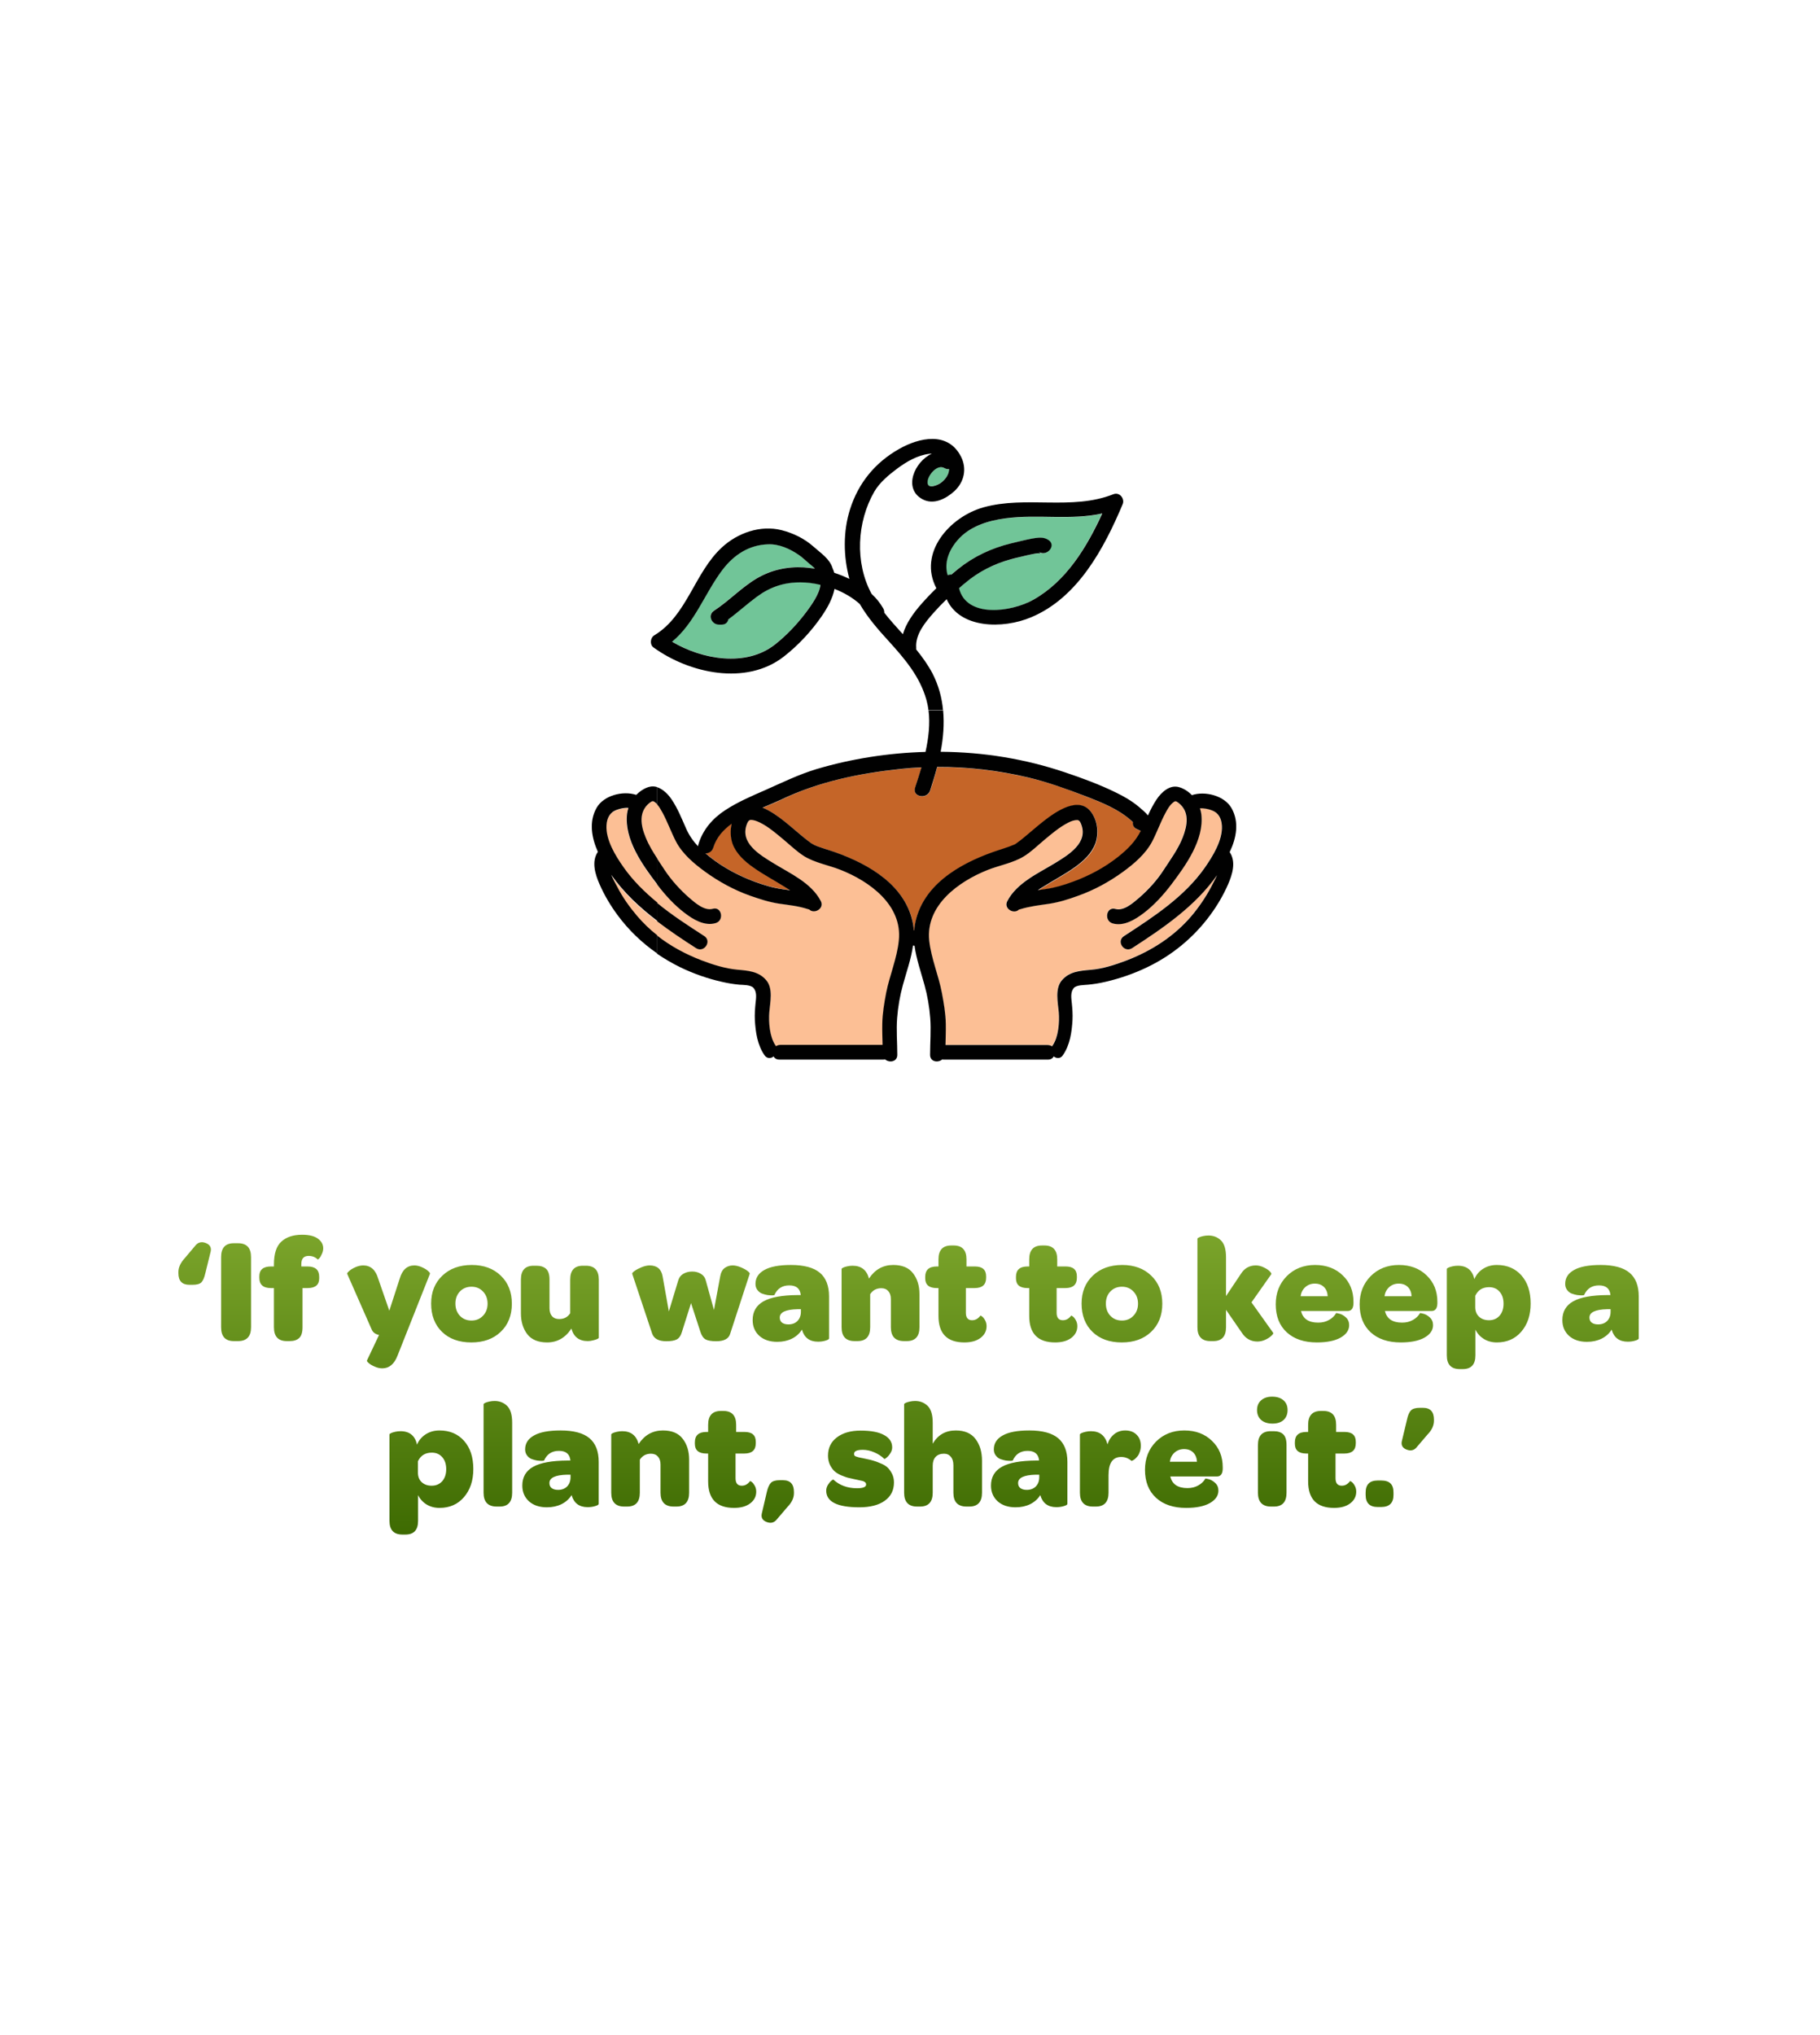 <svg width="110" height="123" viewBox="0 0 110 123" fill="none" xmlns="http://www.w3.org/2000/svg">
<g clip-path="url(#clip0_9374_91096)">
<path d="M11.448 77.643C11.004 77.643 10.782 77.409 10.782 76.941V76.869C10.782 76.593 10.911 76.314 11.169 76.032L11.844 75.231C12.006 75.063 12.207 75.027 12.447 75.123C12.687 75.219 12.783 75.387 12.735 75.627L12.411 76.941C12.351 77.205 12.273 77.388 12.177 77.49C12.081 77.592 11.904 77.643 11.646 77.643H11.448ZM14.129 81.045C13.619 81.045 13.364 80.766 13.364 80.208V75.969C13.364 75.411 13.619 75.132 14.129 75.132H14.39C14.912 75.132 15.173 75.411 15.173 75.969V80.208C15.173 80.766 14.912 81.045 14.39 81.045H14.129ZM16.556 77.841H16.376C15.908 77.841 15.674 77.634 15.674 77.22V77.13C15.674 76.734 15.908 76.536 16.376 76.536H16.556V76.419C16.556 75.765 16.706 75.303 17.006 75.033C17.306 74.757 17.723 74.619 18.257 74.619C18.683 74.619 19.001 74.697 19.211 74.853C19.427 75.009 19.535 75.204 19.535 75.438C19.535 75.552 19.508 75.666 19.454 75.78C19.406 75.894 19.355 75.981 19.301 76.041C19.247 76.095 19.214 76.119 19.202 76.113C19.058 75.969 18.875 75.897 18.653 75.897C18.359 75.897 18.212 76.062 18.212 76.392V76.536H18.59C19.058 76.536 19.292 76.743 19.292 77.157V77.256C19.292 77.646 19.058 77.841 18.59 77.841H18.284V80.208C18.284 80.514 18.218 80.73 18.086 80.856C17.954 80.982 17.762 81.045 17.51 81.045H17.33C16.814 81.045 16.556 80.766 16.556 80.208V77.841ZM23.107 82.692C22.951 82.692 22.795 82.656 22.639 82.584C22.483 82.518 22.363 82.446 22.279 82.368C22.195 82.296 22.162 82.245 22.18 82.215L22.909 80.676C22.687 80.628 22.54 80.52 22.468 80.352L20.983 76.977C20.971 76.947 21.01 76.893 21.1 76.815C21.19 76.731 21.316 76.653 21.478 76.581C21.64 76.509 21.799 76.473 21.955 76.473C22.399 76.473 22.699 76.737 22.855 77.265L23.53 79.209L24.16 77.265C24.316 76.737 24.61 76.473 25.042 76.473C25.192 76.473 25.345 76.509 25.501 76.581C25.663 76.653 25.786 76.728 25.87 76.806C25.96 76.884 25.999 76.941 25.987 76.977L24.025 81.927C23.827 82.437 23.521 82.692 23.107 82.692ZM28.488 81.126C27.744 81.126 27.153 80.913 26.715 80.487C26.277 80.061 26.058 79.491 26.058 78.777C26.058 78.081 26.283 77.52 26.733 77.094C27.183 76.662 27.777 76.446 28.515 76.446C29.241 76.446 29.826 76.662 30.27 77.094C30.714 77.52 30.936 78.084 30.936 78.786C30.936 79.494 30.711 80.061 30.261 80.487C29.817 80.913 29.226 81.126 28.488 81.126ZM28.497 79.803C28.779 79.803 29.01 79.707 29.19 79.515C29.376 79.323 29.469 79.08 29.469 78.786C29.469 78.486 29.376 78.24 29.19 78.048C29.01 77.856 28.779 77.76 28.497 77.76C28.215 77.76 27.981 77.856 27.795 78.048C27.615 78.24 27.525 78.483 27.525 78.777C27.525 79.077 27.615 79.323 27.795 79.515C27.975 79.707 28.209 79.803 28.497 79.803ZM34.535 80.289C34.169 80.847 33.68 81.126 33.068 81.126C32.528 81.126 32.129 80.961 31.871 80.631C31.613 80.295 31.484 79.872 31.484 79.362V77.328C31.484 76.77 31.739 76.491 32.249 76.491H32.42C32.672 76.491 32.867 76.554 33.005 76.68C33.143 76.806 33.212 77.022 33.212 77.328V79.056C33.212 79.26 33.263 79.422 33.365 79.542C33.467 79.656 33.611 79.713 33.797 79.713C34.091 79.713 34.313 79.596 34.463 79.362V77.328C34.463 76.77 34.718 76.491 35.228 76.491H35.408C35.93 76.491 36.191 76.77 36.191 77.328V80.847C36.191 80.865 36.161 80.889 36.101 80.919C36.041 80.949 35.957 80.976 35.849 81C35.741 81.03 35.633 81.045 35.525 81.045C35.003 81.045 34.673 80.793 34.535 80.289ZM40.272 81.054C39.81 81.054 39.525 80.901 39.417 80.595L38.211 76.977C38.199 76.941 38.247 76.884 38.355 76.806C38.463 76.728 38.604 76.653 38.778 76.581C38.958 76.509 39.12 76.473 39.264 76.473C39.708 76.473 39.969 76.692 40.047 77.13L40.425 79.254L40.992 77.382C41.04 77.208 41.139 77.076 41.289 76.986C41.445 76.89 41.628 76.842 41.838 76.842C42.042 76.842 42.219 76.89 42.369 76.986C42.519 77.076 42.615 77.208 42.657 77.382L43.152 79.164L43.53 77.13C43.572 76.896 43.662 76.728 43.8 76.626C43.944 76.524 44.103 76.473 44.277 76.473C44.427 76.473 44.589 76.509 44.763 76.581C44.937 76.653 45.075 76.728 45.177 76.806C45.279 76.884 45.324 76.941 45.312 76.977L44.133 80.595C44.049 80.901 43.767 81.054 43.287 81.054C42.999 81.054 42.786 81.018 42.648 80.946C42.51 80.868 42.405 80.715 42.333 80.487L41.766 78.75L41.217 80.487C41.151 80.715 41.046 80.868 40.902 80.946C40.764 81.018 40.554 81.054 40.272 81.054ZM47.65 80.037C47.878 80.037 48.061 79.968 48.199 79.83C48.337 79.686 48.406 79.5 48.406 79.272V79.119H48.19C47.482 79.137 47.128 79.305 47.128 79.623C47.128 79.755 47.173 79.857 47.263 79.929C47.359 80.001 47.488 80.037 47.65 80.037ZM48.397 78.264C48.361 77.874 48.13 77.679 47.704 77.679C47.278 77.679 46.978 77.874 46.804 78.264C46.804 78.27 46.762 78.276 46.678 78.282C46.6 78.282 46.504 78.276 46.39 78.264C46.282 78.246 46.171 78.216 46.057 78.174C45.949 78.132 45.856 78.06 45.778 77.958C45.7 77.856 45.661 77.733 45.661 77.589C45.661 77.229 45.838 76.95 46.192 76.752C46.546 76.548 47.083 76.446 47.803 76.446C48.595 76.446 49.177 76.602 49.549 76.914C49.921 77.226 50.107 77.703 50.107 78.345V80.883C50.107 80.931 50.035 80.976 49.891 81.018C49.753 81.06 49.603 81.081 49.441 81.081C48.931 81.081 48.607 80.838 48.469 80.352C48.325 80.586 48.121 80.769 47.857 80.901C47.599 81.027 47.305 81.09 46.975 81.09C46.525 81.09 46.165 80.97 45.895 80.73C45.625 80.484 45.49 80.166 45.49 79.776C45.49 79.266 45.709 78.888 46.147 78.642C46.585 78.396 47.275 78.27 48.217 78.264H48.397ZM52.521 77.265C52.881 76.719 53.37 76.446 53.988 76.446C54.534 76.446 54.933 76.614 55.185 76.95C55.443 77.28 55.572 77.7 55.572 78.21V80.208C55.572 80.766 55.317 81.045 54.807 81.045H54.636C54.108 81.045 53.844 80.766 53.844 80.208V78.507C53.844 78.303 53.793 78.144 53.691 78.03C53.589 77.91 53.448 77.85 53.268 77.85C52.974 77.85 52.749 77.97 52.593 78.21V80.208C52.593 80.766 52.338 81.045 51.828 81.045H51.648C51.126 81.045 50.865 80.766 50.865 80.208V76.689C50.865 76.665 50.895 76.638 50.955 76.608C51.015 76.578 51.099 76.551 51.207 76.527C51.315 76.503 51.423 76.491 51.531 76.491C52.053 76.491 52.383 76.749 52.521 77.265ZM56.721 77.841H56.622C56.154 77.841 55.92 77.646 55.92 77.256V77.157C55.92 76.743 56.154 76.536 56.622 76.536H56.721V76.104C56.721 75.546 56.979 75.267 57.495 75.267H57.639C58.155 75.267 58.413 75.546 58.413 76.104V76.536H58.926C59.376 76.536 59.601 76.734 59.601 77.13V77.22C59.601 77.634 59.37 77.841 58.908 77.841H58.377V79.335C58.377 79.635 58.503 79.785 58.755 79.785C58.947 79.785 59.112 79.695 59.25 79.515C59.262 79.497 59.298 79.512 59.358 79.56C59.418 79.602 59.478 79.677 59.538 79.785C59.598 79.893 59.628 80.013 59.628 80.145C59.628 80.433 59.505 80.67 59.259 80.856C59.019 81.036 58.695 81.126 58.287 81.126C57.243 81.126 56.721 80.592 56.721 79.524V77.841ZM62.206 77.841H62.107C61.639 77.841 61.405 77.646 61.405 77.256V77.157C61.405 76.743 61.639 76.536 62.107 76.536H62.206V76.104C62.206 75.546 62.464 75.267 62.98 75.267H63.124C63.64 75.267 63.898 75.546 63.898 76.104V76.536H64.411C64.861 76.536 65.086 76.734 65.086 77.13V77.22C65.086 77.634 64.855 77.841 64.393 77.841H63.862V79.335C63.862 79.635 63.988 79.785 64.24 79.785C64.432 79.785 64.597 79.695 64.735 79.515C64.747 79.497 64.783 79.512 64.843 79.56C64.903 79.602 64.963 79.677 65.023 79.785C65.083 79.893 65.113 80.013 65.113 80.145C65.113 80.433 64.99 80.67 64.744 80.856C64.504 81.036 64.18 81.126 63.772 81.126C62.728 81.126 62.206 80.592 62.206 79.524V77.841ZM67.801 81.126C67.057 81.126 66.466 80.913 66.028 80.487C65.59 80.061 65.371 79.491 65.371 78.777C65.371 78.081 65.596 77.52 66.046 77.094C66.496 76.662 67.09 76.446 67.828 76.446C68.554 76.446 69.139 76.662 69.583 77.094C70.027 77.52 70.249 78.084 70.249 78.786C70.249 79.494 70.024 80.061 69.574 80.487C69.13 80.913 68.539 81.126 67.801 81.126ZM67.81 79.803C68.092 79.803 68.323 79.707 68.503 79.515C68.689 79.323 68.782 79.08 68.782 78.786C68.782 78.486 68.689 78.24 68.503 78.048C68.323 77.856 68.092 77.76 67.81 77.76C67.528 77.76 67.294 77.856 67.108 78.048C66.928 78.24 66.838 78.483 66.838 78.777C66.838 79.077 66.928 79.323 67.108 79.515C67.288 79.707 67.522 79.803 67.81 79.803ZM74.1 79.155V80.208C74.1 80.766 73.845 81.045 73.335 81.045H73.155C72.633 81.045 72.372 80.766 72.372 80.208V74.862C72.372 74.838 72.402 74.811 72.462 74.781C72.522 74.751 72.606 74.724 72.714 74.7C72.822 74.676 72.93 74.664 73.038 74.664C73.338 74.664 73.59 74.763 73.794 74.961C73.998 75.159 74.1 75.498 74.1 75.978V78.327L74.991 76.995C75.207 76.647 75.51 76.473 75.9 76.473C76.062 76.473 76.221 76.512 76.377 76.59C76.533 76.662 76.653 76.74 76.737 76.824C76.821 76.908 76.854 76.968 76.836 77.004L75.639 78.705L76.953 80.55C76.971 80.58 76.935 80.637 76.845 80.721C76.761 80.805 76.638 80.886 76.476 80.964C76.314 81.036 76.155 81.072 75.999 81.072C75.603 81.072 75.291 80.898 75.063 80.55L74.1 79.155ZM78.608 78.336H80.246C80.234 78.102 80.159 77.916 80.021 77.778C79.883 77.64 79.697 77.571 79.463 77.571C79.241 77.571 79.049 77.643 78.887 77.787C78.731 77.931 78.638 78.114 78.608 78.336ZM78.635 79.227C78.743 79.695 79.088 79.929 79.67 79.929C79.922 79.929 80.141 79.875 80.327 79.767C80.519 79.659 80.66 79.524 80.75 79.362C80.75 79.344 80.816 79.353 80.948 79.389C81.08 79.419 81.212 79.494 81.344 79.614C81.476 79.734 81.542 79.89 81.542 80.082C81.542 80.388 81.368 80.64 81.02 80.838C80.678 81.03 80.201 81.126 79.589 81.126C78.821 81.126 78.215 80.922 77.771 80.514C77.327 80.106 77.105 79.542 77.105 78.822C77.105 78.138 77.327 77.571 77.771 77.121C78.221 76.671 78.791 76.446 79.481 76.446C80.165 76.446 80.723 76.656 81.155 77.076C81.587 77.49 81.803 78.021 81.803 78.669V78.777C81.791 79.077 81.674 79.227 81.452 79.227H78.635ZM83.679 78.336H85.317C85.305 78.102 85.23 77.916 85.092 77.778C84.954 77.64 84.768 77.571 84.534 77.571C84.312 77.571 84.12 77.643 83.958 77.787C83.802 77.931 83.709 78.114 83.679 78.336ZM83.706 79.227C83.814 79.695 84.159 79.929 84.741 79.929C84.993 79.929 85.212 79.875 85.398 79.767C85.59 79.659 85.731 79.524 85.821 79.362C85.821 79.344 85.887 79.353 86.019 79.389C86.151 79.419 86.283 79.494 86.415 79.614C86.547 79.734 86.613 79.89 86.613 80.082C86.613 80.388 86.439 80.64 86.091 80.838C85.749 81.03 85.272 81.126 84.66 81.126C83.892 81.126 83.286 80.922 82.842 80.514C82.398 80.106 82.176 79.542 82.176 78.822C82.176 78.138 82.398 77.571 82.842 77.121C83.292 76.671 83.862 76.446 84.552 76.446C85.236 76.446 85.794 76.656 86.226 77.076C86.658 77.49 86.874 78.021 86.874 78.669V78.777C86.862 79.077 86.745 79.227 86.523 79.227H83.706ZM89.164 78.309V78.993C89.164 79.233 89.239 79.425 89.389 79.569C89.545 79.713 89.746 79.785 89.992 79.785C90.256 79.785 90.469 79.695 90.631 79.515C90.793 79.329 90.874 79.086 90.874 78.786C90.874 78.48 90.793 78.237 90.631 78.057C90.475 77.877 90.265 77.787 90.001 77.787C89.605 77.787 89.326 77.961 89.164 78.309ZM89.173 80.352V80.361V80.37V80.379V80.388V80.397V80.406V80.415V80.424V80.433V80.442V80.451V80.46V80.469V80.478V80.487V80.496V80.505V80.514V80.523V80.532V80.541V80.55V80.559V80.568V80.577V80.586V80.595V80.604V80.613V80.622V80.631V80.64V80.649V80.658V80.667V80.676V80.685V80.694V80.712V80.721V80.73V80.739V80.748V80.766V80.775V80.784V80.793V80.802V80.82V80.829V80.838V80.847V80.865V80.874V80.883V80.901V80.91V80.919V80.937V80.946V80.964V80.973V80.982V81V81.009V81.027V81.036V81.045V81.063V81.072V81.09V81.099V81.117V81.126V81.144V81.153V81.171V81.18V81.198V81.207V81.225V81.234V81.252V81.27V81.279V81.297V81.306V81.324V81.342V81.351V81.369V81.378V81.396V81.414V81.423V81.441V81.459V81.468V81.486V81.504V81.513V81.531V81.549V81.567V81.576V81.594V81.612V81.63V81.639V81.657V81.675V81.693V81.702V81.72V81.738V81.756V81.774V81.783V81.801V81.819V81.909C89.173 82.461 88.918 82.737 88.408 82.737H88.228C87.706 82.737 87.445 82.461 87.445 81.909V76.689C87.445 76.665 87.475 76.638 87.535 76.608C87.595 76.578 87.679 76.551 87.787 76.527C87.895 76.503 88.003 76.491 88.111 76.491C88.657 76.491 88.99 76.761 89.11 77.301C89.218 77.043 89.392 76.836 89.632 76.68C89.872 76.524 90.151 76.446 90.469 76.446C91.087 76.446 91.582 76.656 91.954 77.076C92.326 77.496 92.512 78.063 92.512 78.777C92.512 79.473 92.323 80.04 91.945 80.478C91.573 80.91 91.081 81.126 90.469 81.126C90.175 81.126 89.914 81.057 89.686 80.919C89.458 80.775 89.287 80.586 89.173 80.352ZM96.588 80.037C96.816 80.037 96.999 79.968 97.137 79.83C97.275 79.686 97.344 79.5 97.344 79.272V79.119H97.128C96.42 79.137 96.066 79.305 96.066 79.623C96.066 79.755 96.111 79.857 96.201 79.929C96.297 80.001 96.426 80.037 96.588 80.037ZM97.335 78.264C97.299 77.874 97.068 77.679 96.642 77.679C96.216 77.679 95.916 77.874 95.742 78.264C95.742 78.27 95.7 78.276 95.616 78.282C95.538 78.282 95.442 78.276 95.328 78.264C95.22 78.246 95.109 78.216 94.995 78.174C94.887 78.132 94.794 78.06 94.716 77.958C94.638 77.856 94.599 77.733 94.599 77.589C94.599 77.229 94.776 76.95 95.13 76.752C95.484 76.548 96.021 76.446 96.741 76.446C97.533 76.446 98.115 76.602 98.487 76.914C98.859 77.226 99.045 77.703 99.045 78.345V80.883C99.045 80.931 98.973 80.976 98.829 81.018C98.691 81.06 98.541 81.081 98.379 81.081C97.869 81.081 97.545 80.838 97.407 80.352C97.263 80.586 97.059 80.769 96.795 80.901C96.537 81.027 96.243 81.09 95.913 81.09C95.463 81.09 95.103 80.97 94.833 80.73C94.563 80.484 94.428 80.166 94.428 79.776C94.428 79.266 94.647 78.888 95.085 78.642C95.523 78.396 96.213 78.27 97.155 78.264H97.335ZM25.259 88.309V88.993C25.259 89.233 25.334 89.425 25.484 89.569C25.64 89.713 25.841 89.785 26.087 89.785C26.351 89.785 26.564 89.695 26.726 89.515C26.888 89.329 26.969 89.086 26.969 88.786C26.969 88.48 26.888 88.237 26.726 88.057C26.57 87.877 26.36 87.787 26.096 87.787C25.7 87.787 25.421 87.961 25.259 88.309ZM25.268 90.352V90.361V90.37V90.379V90.388V90.397V90.406V90.415V90.424V90.433V90.442V90.451V90.46V90.469V90.478V90.487V90.496V90.505V90.514V90.523V90.532V90.541V90.55V90.559V90.568V90.577V90.586V90.595V90.604V90.613V90.622V90.631V90.64V90.649V90.658V90.667V90.676V90.685V90.694V90.712V90.721V90.73V90.739V90.748V90.766V90.775V90.784V90.793V90.802V90.82V90.829V90.838V90.847V90.865V90.874V90.883V90.901V90.91V90.919V90.937V90.946V90.964V90.973V90.982V91V91.009V91.027V91.036V91.045V91.063V91.072V91.09V91.099V91.117V91.126V91.144V91.153V91.171V91.18V91.198V91.207V91.225V91.234V91.252V91.27V91.279V91.297V91.306V91.324V91.342V91.351V91.369V91.378V91.396V91.414V91.423V91.441V91.459V91.468V91.486V91.504V91.513V91.531V91.549V91.567V91.576V91.594V91.612V91.63V91.639V91.657V91.675V91.693V91.702V91.72V91.738V91.756V91.774V91.783V91.801V91.819V91.909C25.268 92.461 25.013 92.737 24.503 92.737H24.323C23.801 92.737 23.54 92.461 23.54 91.909V86.689C23.54 86.665 23.57 86.638 23.63 86.608C23.69 86.578 23.774 86.551 23.882 86.527C23.99 86.503 24.098 86.491 24.206 86.491C24.752 86.491 25.085 86.761 25.205 87.301C25.313 87.043 25.487 86.836 25.727 86.68C25.967 86.524 26.246 86.446 26.564 86.446C27.182 86.446 27.677 86.656 28.049 87.076C28.421 87.496 28.607 88.063 28.607 88.777C28.607 89.473 28.418 90.04 28.04 90.478C27.668 90.91 27.176 91.126 26.564 91.126C26.27 91.126 26.009 91.057 25.781 90.919C25.553 90.775 25.382 90.586 25.268 90.352ZM30.019 91.045C29.491 91.045 29.227 90.766 29.227 90.208V84.862C29.227 84.838 29.257 84.811 29.317 84.781C29.377 84.751 29.461 84.724 29.569 84.7C29.677 84.676 29.785 84.664 29.893 84.664C30.193 84.664 30.445 84.763 30.649 84.961C30.853 85.159 30.955 85.498 30.955 85.978V90.208C30.955 90.766 30.703 91.045 30.199 91.045H30.019ZM33.728 90.037C33.956 90.037 34.139 89.968 34.277 89.83C34.415 89.686 34.484 89.5 34.484 89.272V89.119H34.268C33.56 89.137 33.206 89.305 33.206 89.623C33.206 89.755 33.251 89.857 33.341 89.929C33.437 90.001 33.566 90.037 33.728 90.037ZM34.475 88.264C34.439 87.874 34.208 87.679 33.782 87.679C33.356 87.679 33.056 87.874 32.882 88.264C32.882 88.27 32.84 88.276 32.756 88.282C32.678 88.282 32.582 88.276 32.468 88.264C32.36 88.246 32.249 88.216 32.135 88.174C32.027 88.132 31.934 88.06 31.856 87.958C31.778 87.856 31.739 87.733 31.739 87.589C31.739 87.229 31.916 86.95 32.27 86.752C32.624 86.548 33.161 86.446 33.881 86.446C34.673 86.446 35.255 86.602 35.627 86.914C35.999 87.226 36.185 87.703 36.185 88.345V90.883C36.185 90.931 36.113 90.976 35.969 91.018C35.831 91.06 35.681 91.081 35.519 91.081C35.009 91.081 34.685 90.838 34.547 90.352C34.403 90.586 34.199 90.769 33.935 90.901C33.677 91.027 33.383 91.09 33.053 91.09C32.603 91.09 32.243 90.97 31.973 90.73C31.703 90.484 31.568 90.166 31.568 89.776C31.568 89.266 31.787 88.888 32.225 88.642C32.663 88.396 33.353 88.27 34.295 88.264H34.475ZM38.599 87.265C38.959 86.719 39.448 86.446 40.066 86.446C40.612 86.446 41.011 86.614 41.263 86.95C41.521 87.28 41.65 87.7 41.65 88.21V90.208C41.65 90.766 41.395 91.045 40.885 91.045H40.714C40.186 91.045 39.922 90.766 39.922 90.208V88.507C39.922 88.303 39.871 88.144 39.769 88.03C39.667 87.91 39.526 87.85 39.346 87.85C39.052 87.85 38.827 87.97 38.671 88.21V90.208C38.671 90.766 38.416 91.045 37.906 91.045H37.726C37.204 91.045 36.943 90.766 36.943 90.208V86.689C36.943 86.665 36.973 86.638 37.033 86.608C37.093 86.578 37.177 86.551 37.285 86.527C37.393 86.503 37.501 86.491 37.609 86.491C38.131 86.491 38.461 86.749 38.599 87.265ZM42.8 87.841H42.7C42.233 87.841 41.998 87.646 41.998 87.256V87.157C41.998 86.743 42.233 86.536 42.7 86.536H42.8V86.104C42.8 85.546 43.057 85.267 43.574 85.267H43.718C44.233 85.267 44.492 85.546 44.492 86.104V86.536H45.005C45.455 86.536 45.679 86.734 45.679 87.13V87.22C45.679 87.634 45.449 87.841 44.986 87.841H44.456V89.335C44.456 89.635 44.581 89.785 44.834 89.785C45.026 89.785 45.191 89.695 45.328 89.515C45.34 89.497 45.377 89.512 45.437 89.56C45.496 89.602 45.556 89.677 45.617 89.785C45.676 89.893 45.706 90.013 45.706 90.145C45.706 90.433 45.584 90.67 45.337 90.856C45.097 91.036 44.773 91.126 44.365 91.126C43.322 91.126 42.8 90.592 42.8 89.524V87.841ZM46.914 91.864C46.758 92.032 46.56 92.068 46.32 91.972C46.086 91.876 45.993 91.711 46.041 91.477L46.347 90.163C46.407 89.905 46.488 89.722 46.59 89.614C46.692 89.506 46.872 89.452 47.13 89.452H47.319C47.763 89.452 47.985 89.689 47.985 90.163V90.235C47.985 90.523 47.856 90.799 47.598 91.063L46.914 91.864ZM51.934 91.09C50.602 91.09 49.936 90.754 49.936 90.082C49.936 89.968 49.969 89.854 50.035 89.74C50.107 89.626 50.176 89.542 50.242 89.488C50.314 89.428 50.356 89.404 50.368 89.416C50.746 89.764 51.223 89.938 51.799 89.938C52.165 89.938 52.348 89.863 52.348 89.713C52.348 89.683 52.342 89.656 52.33 89.632C52.324 89.608 52.306 89.587 52.276 89.569C52.252 89.551 52.228 89.536 52.204 89.524C52.18 89.512 52.141 89.5 52.087 89.488C52.039 89.476 51.997 89.467 51.961 89.461C51.925 89.449 51.871 89.437 51.799 89.425C51.727 89.407 51.67 89.395 51.628 89.389C51.454 89.347 51.322 89.317 51.232 89.299C51.148 89.275 51.016 89.227 50.836 89.155C50.662 89.077 50.527 88.993 50.431 88.903C50.335 88.813 50.245 88.687 50.161 88.525C50.083 88.357 50.044 88.171 50.044 87.967C50.044 87.505 50.221 87.139 50.575 86.869C50.935 86.593 51.415 86.455 52.015 86.455C52.645 86.455 53.119 86.545 53.437 86.725C53.761 86.899 53.923 87.148 53.923 87.472C53.923 87.592 53.884 87.712 53.806 87.832C53.734 87.946 53.659 88.033 53.581 88.093C53.509 88.153 53.464 88.177 53.446 88.165C53.284 88.003 53.083 87.871 52.843 87.769C52.609 87.667 52.378 87.616 52.15 87.616C51.796 87.616 51.619 87.697 51.619 87.859C51.619 87.901 51.628 87.937 51.646 87.967C51.67 87.991 51.709 88.012 51.763 88.03C51.817 88.048 51.868 88.063 51.916 88.075C51.964 88.087 52.039 88.102 52.141 88.12C52.243 88.138 52.327 88.156 52.393 88.174C52.567 88.21 52.699 88.243 52.789 88.273C52.885 88.297 53.023 88.348 53.203 88.426C53.383 88.498 53.524 88.579 53.626 88.669C53.728 88.759 53.821 88.885 53.905 89.047C53.989 89.203 54.031 89.383 54.031 89.587C54.031 90.061 53.845 90.43 53.473 90.694C53.107 90.958 52.594 91.09 51.934 91.09ZM56.373 87.247C56.684 86.713 57.15 86.446 57.767 86.446C58.307 86.446 58.706 86.62 58.965 86.968C59.222 87.31 59.352 87.745 59.352 88.273V90.208C59.352 90.766 59.096 91.045 58.587 91.045H58.416C57.888 91.045 57.623 90.766 57.623 90.208V88.552C57.623 88.33 57.572 88.159 57.471 88.039C57.368 87.913 57.23 87.85 57.056 87.85C56.834 87.85 56.663 87.916 56.544 88.048C56.429 88.174 56.373 88.351 56.373 88.579V90.208C56.373 90.766 56.117 91.045 55.608 91.045H55.428C54.906 91.045 54.645 90.766 54.645 90.208V84.862C54.645 84.838 54.675 84.811 54.734 84.781C54.794 84.751 54.879 84.724 54.986 84.7C55.094 84.676 55.203 84.664 55.31 84.664C55.611 84.664 55.862 84.763 56.066 84.961C56.27 85.159 56.373 85.498 56.373 85.978V87.247ZM62.056 90.037C62.283 90.037 62.467 89.968 62.605 89.83C62.742 89.686 62.812 89.5 62.812 89.272V89.119H62.596C61.888 89.137 61.533 89.305 61.533 89.623C61.533 89.755 61.578 89.857 61.669 89.929C61.764 90.001 61.894 90.037 62.056 90.037ZM62.803 88.264C62.767 87.874 62.535 87.679 62.109 87.679C61.684 87.679 61.383 87.874 61.209 88.264C61.209 88.27 61.167 88.276 61.084 88.282C61.005 88.282 60.91 88.276 60.795 88.264C60.688 88.246 60.577 88.216 60.462 88.174C60.355 88.132 60.261 88.06 60.184 87.958C60.105 87.856 60.066 87.733 60.066 87.589C60.066 87.229 60.243 86.95 60.597 86.752C60.952 86.548 61.489 86.446 62.209 86.446C63.001 86.446 63.583 86.602 63.955 86.914C64.326 87.226 64.513 87.703 64.513 88.345V90.883C64.513 90.931 64.441 90.976 64.296 91.018C64.159 91.06 64.008 91.081 63.846 91.081C63.337 91.081 63.013 90.838 62.874 90.352C62.73 90.586 62.526 90.769 62.263 90.901C62.005 91.027 61.711 91.09 61.38 91.09C60.931 91.09 60.571 90.97 60.3 90.73C60.031 90.484 59.895 90.166 59.895 89.776C59.895 89.266 60.114 88.888 60.553 88.642C60.99 88.396 61.681 88.27 62.623 88.264H62.803ZM66.936 87.283C67.019 87.025 67.154 86.821 67.341 86.671C67.526 86.521 67.749 86.446 68.007 86.446C68.294 86.446 68.522 86.53 68.691 86.698C68.865 86.866 68.951 87.091 68.951 87.373C68.951 87.505 68.93 87.628 68.888 87.742C68.853 87.85 68.808 87.937 68.754 88.003C68.7 88.069 68.645 88.126 68.591 88.174C68.537 88.216 68.49 88.246 68.448 88.264C68.412 88.282 68.391 88.288 68.385 88.282C68.204 88.126 67.998 88.048 67.763 88.048C67.254 88.048 66.999 88.414 66.999 89.146V90.208C66.999 90.766 66.743 91.045 66.234 91.045H66.053C65.531 91.045 65.27 90.766 65.27 90.208V86.689C65.27 86.665 65.3 86.638 65.361 86.608C65.421 86.578 65.504 86.551 65.612 86.527C65.721 86.503 65.829 86.491 65.936 86.491C66.465 86.491 66.797 86.755 66.936 87.283ZM70.706 88.336H72.344C72.332 88.102 72.257 87.916 72.119 87.778C71.981 87.64 71.795 87.571 71.561 87.571C71.339 87.571 71.147 87.643 70.985 87.787C70.829 87.931 70.736 88.114 70.706 88.336ZM70.733 89.227C70.841 89.695 71.186 89.929 71.768 89.929C72.02 89.929 72.239 89.875 72.425 89.767C72.617 89.659 72.758 89.524 72.848 89.362C72.848 89.344 72.914 89.353 73.046 89.389C73.178 89.419 73.31 89.494 73.442 89.614C73.574 89.734 73.64 89.89 73.64 90.082C73.64 90.388 73.466 90.64 73.118 90.838C72.776 91.03 72.299 91.126 71.687 91.126C70.919 91.126 70.313 90.922 69.869 90.514C69.425 90.106 69.203 89.542 69.203 88.822C69.203 88.138 69.425 87.571 69.869 87.121C70.319 86.671 70.889 86.446 71.579 86.446C72.263 86.446 72.821 86.656 73.253 87.076C73.685 87.49 73.901 88.021 73.901 88.669V88.777C73.889 89.077 73.772 89.227 73.55 89.227H70.733ZM76.911 86.032C76.623 86.032 76.395 85.96 76.227 85.816C76.059 85.666 75.975 85.465 75.975 85.213C75.975 84.967 76.056 84.772 76.218 84.628C76.386 84.478 76.608 84.403 76.884 84.403C77.172 84.403 77.4 84.475 77.568 84.619C77.736 84.763 77.82 84.961 77.82 85.213C77.82 85.465 77.739 85.666 77.577 85.816C77.415 85.96 77.193 86.032 76.911 86.032ZM76.821 91.045C76.293 91.045 76.029 90.766 76.029 90.208V87.328C76.029 86.77 76.287 86.491 76.803 86.491H76.983C77.235 86.491 77.427 86.554 77.559 86.68C77.691 86.806 77.757 87.022 77.757 87.328V90.208C77.757 90.766 77.505 91.045 77.001 91.045H76.821ZM79.063 87.841H78.964C78.496 87.841 78.262 87.646 78.262 87.256V87.157C78.262 86.743 78.496 86.536 78.964 86.536H79.063V86.104C79.063 85.546 79.321 85.267 79.837 85.267H79.981C80.497 85.267 80.755 85.546 80.755 86.104V86.536H81.268C81.718 86.536 81.943 86.734 81.943 87.13V87.22C81.943 87.634 81.712 87.841 81.25 87.841H80.719V89.335C80.719 89.635 80.845 89.785 81.097 89.785C81.289 89.785 81.454 89.695 81.592 89.515C81.604 89.497 81.64 89.512 81.7 89.56C81.76 89.602 81.82 89.677 81.88 89.785C81.94 89.893 81.97 90.013 81.97 90.145C81.97 90.433 81.847 90.67 81.601 90.856C81.361 91.036 81.037 91.126 80.629 91.126C79.585 91.126 79.063 90.592 79.063 89.524V87.841ZM83.268 91.072C82.782 91.072 82.539 90.829 82.539 90.343V90.199C82.539 89.713 82.782 89.47 83.268 89.47H83.475C83.733 89.47 83.922 89.53 84.042 89.65C84.162 89.764 84.222 89.947 84.222 90.199V90.343C84.222 90.829 83.973 91.072 83.475 91.072H83.268ZM85.597 87.49C85.441 87.658 85.243 87.694 85.003 87.598C84.769 87.502 84.676 87.337 84.724 87.103L85.039 85.789C85.093 85.531 85.171 85.348 85.273 85.24C85.375 85.132 85.555 85.078 85.813 85.078H86.002C86.446 85.078 86.668 85.315 86.668 85.789V85.852C86.668 86.146 86.539 86.425 86.281 86.689L85.597 87.49Z" fill="url(#paint0_linear_9374_91096)"/>
<path d="M48.394 35.186C47.403 35.178 46.555 35.455 45.757 36.043C45.161 36.48 44.615 36.983 44.019 37.42C43.985 37.596 43.851 37.739 43.615 37.739H43.447C43.011 37.739 42.742 37.16 43.154 36.899C44.052 36.312 44.791 35.514 45.715 34.959C46.589 34.439 47.571 34.22 48.587 34.279C48.806 34.296 49.024 34.313 49.251 34.355C49.142 34.237 49.007 34.145 48.898 34.044C48.688 33.868 48.486 33.674 48.26 33.515C47.731 33.154 47.076 32.868 46.42 32.885C45.278 32.919 44.355 33.523 43.674 34.413C42.599 35.833 41.995 37.63 40.617 38.772C42.44 39.856 45.077 40.309 46.815 38.957C47.538 38.394 48.193 37.706 48.739 36.967C49.024 36.58 49.511 35.925 49.587 35.329C49.184 35.236 48.772 35.186 48.394 35.186ZM60.757 31.331C59.682 31.474 58.556 31.818 57.834 32.675C57.322 33.288 57.044 34.035 57.255 34.766C57.322 34.741 57.406 34.724 57.481 34.733C57.616 34.615 57.75 34.506 57.884 34.397C58.825 33.649 59.9 33.137 61.067 32.851C61.496 32.751 61.916 32.633 62.344 32.557C62.697 32.49 63.049 32.431 63.36 32.65C63.847 32.986 63.234 33.674 62.747 33.347C62.974 33.498 62.755 33.422 62.587 33.456C62.411 33.49 62.235 33.523 62.058 33.565C61.731 33.641 61.395 33.716 61.059 33.809C60.043 34.094 59.094 34.573 58.288 35.262C58.17 35.362 58.061 35.455 57.943 35.556C58.388 37.378 61.109 37 62.436 36.253C64.435 35.127 65.661 33.095 66.594 31.046C64.695 31.466 62.714 31.071 60.757 31.331ZM57.07 28.283C56.641 28.031 56.096 28.703 56.053 29.097C56.011 29.61 56.692 29.307 56.877 29.165C57.162 28.946 57.364 28.66 57.347 28.341C57.263 28.358 57.17 28.341 57.07 28.283Z" fill="#71C598"/>
<path d="M47.419 53.587C46.789 53.192 46.134 52.848 45.529 52.419C45.008 52.05 44.496 51.58 44.278 50.967C44.152 50.597 44.127 50.169 44.227 49.766C43.707 50.135 43.295 50.597 43.119 51.21C43.052 51.445 42.85 51.554 42.648 51.554C42.732 51.63 42.825 51.697 42.909 51.773C43.723 52.419 44.656 52.915 45.638 53.276C46.193 53.478 46.713 53.637 47.301 53.721C47.452 53.746 47.612 53.763 47.763 53.788C47.645 53.73 47.528 53.663 47.419 53.587Z" fill="#C56528"/>
<path d="M50.795 52.563C50.09 52.286 49.266 52.143 48.62 51.748C48.175 51.48 47.788 51.093 47.385 50.757C46.932 50.379 46.461 49.976 45.932 49.707C45.739 49.607 45.563 49.548 45.361 49.548C45.386 49.548 45.269 49.59 45.311 49.565C45.235 49.615 45.202 49.674 45.16 49.775C44.681 50.925 45.932 51.664 46.755 52.168C47.763 52.781 49.031 53.344 49.611 54.444C49.854 54.906 49.216 55.267 48.905 54.956C48.88 54.956 48.855 54.948 48.83 54.94C48.267 54.763 47.679 54.696 47.1 54.612C46.486 54.52 45.932 54.343 45.353 54.133C44.379 53.789 43.455 53.285 42.623 52.681C41.951 52.193 41.246 51.589 40.86 50.85C40.566 50.287 40.356 49.682 40.053 49.12C39.944 48.918 39.818 48.683 39.633 48.523C39.482 48.389 39.432 48.38 39.272 48.507C38.575 49.044 38.726 49.875 39.012 50.606C39.297 51.328 39.759 51.941 40.171 52.58C40.566 53.193 41.095 53.772 41.649 54.251C42.002 54.553 42.573 55.066 43.077 54.923C43.631 54.763 43.791 55.637 43.245 55.796C42.573 55.989 41.884 55.561 41.372 55.175C40.734 54.688 40.179 54.075 39.701 53.445C38.819 52.277 37.71 50.74 37.886 49.203C37.903 49.086 37.928 48.96 37.971 48.842C37.727 48.826 37.458 48.884 37.257 48.96C36.837 49.111 36.669 49.464 36.644 49.892C36.593 50.774 37.198 51.74 37.677 52.428C38.911 54.192 40.776 55.402 42.556 56.561C43.035 56.871 42.539 57.61 42.061 57.3C40.154 56.065 38.239 54.755 36.929 52.89C37.047 53.168 37.206 53.436 37.29 53.613C37.626 54.243 38.029 54.831 38.491 55.376C39.541 56.603 40.91 57.476 42.405 58.047C43.094 58.307 43.833 58.551 44.563 58.61C45.218 58.669 45.857 58.711 46.31 59.248C46.739 59.752 46.545 60.583 46.495 61.171C46.445 61.776 46.512 62.675 46.864 63.178C46.881 63.195 46.89 63.221 46.898 63.237C46.974 63.187 47.058 63.153 47.167 63.153H53.34C53.331 62.733 53.315 62.313 53.323 61.885C53.331 61.247 53.441 60.625 53.558 60.004C53.76 58.937 54.205 57.929 54.322 56.846C54.557 54.688 52.559 53.26 50.795 52.563Z" fill="#FCBF95"/>
<path d="M68.91 50.203C68.86 50.186 68.776 50.128 68.742 50.119C68.524 50.044 68.457 49.867 68.482 49.699C68.448 49.666 68.423 49.641 68.39 49.607C67.6 48.901 66.601 48.507 65.627 48.129C64.484 47.684 63.351 47.272 62.158 46.995C60.352 46.567 58.496 46.348 56.649 46.357C56.523 46.844 56.38 47.314 56.22 47.784C56.035 48.339 55.129 48.171 55.313 47.608C55.439 47.213 55.574 46.802 55.7 46.382C55.288 46.399 54.877 46.432 54.465 46.474C51.929 46.735 49.485 47.23 47.184 48.347C46.856 48.507 46.478 48.658 46.092 48.817C46.596 49.019 47.083 49.38 47.41 49.641C47.881 50.01 48.326 50.413 48.788 50.783C48.872 50.85 48.956 50.909 49.048 50.976C49.132 51.035 49.191 51.068 49.191 51.06C49.594 51.236 50.039 51.354 50.459 51.505C52.542 52.236 54.809 53.546 55.204 55.931C55.221 56.032 55.229 56.133 55.238 56.233C55.246 56.233 55.255 56.233 55.263 56.233C55.271 56.133 55.28 56.032 55.297 55.931C55.691 53.537 57.959 52.236 60.042 51.505C60.462 51.354 60.907 51.245 61.31 51.06C61.301 51.06 61.369 51.026 61.453 50.976C61.536 50.917 61.629 50.85 61.713 50.783C62.183 50.413 62.62 50.01 63.09 49.641C63.804 49.086 65.24 48.053 65.988 49.128C66.349 49.649 66.424 50.388 66.223 50.976C66.013 51.589 65.492 52.059 64.972 52.429C64.367 52.857 63.712 53.201 63.082 53.596C62.973 53.663 62.855 53.739 62.737 53.815C62.889 53.789 63.048 53.773 63.199 53.747C63.787 53.663 64.308 53.504 64.862 53.302C65.837 52.941 66.777 52.446 67.592 51.799C68.18 51.329 68.65 50.867 68.961 50.228C68.936 50.212 68.919 50.212 68.91 50.203ZM47.419 53.588C46.789 53.193 46.134 52.849 45.529 52.42C45.008 52.051 44.496 51.581 44.278 50.967C44.152 50.598 44.127 50.17 44.227 49.766C43.707 50.136 43.295 50.598 43.119 51.211C43.052 51.446 42.85 51.555 42.648 51.555C42.732 51.631 42.825 51.698 42.909 51.774C43.723 52.42 44.656 52.916 45.638 53.277C46.193 53.479 46.713 53.638 47.301 53.722C47.452 53.747 47.612 53.764 47.763 53.789C47.645 53.73 47.528 53.663 47.419 53.588Z" fill="#C56528"/>
<path d="M50.796 52.563C50.09 52.285 49.267 52.143 48.62 51.748C48.175 51.479 47.789 51.093 47.386 50.757C46.932 50.379 46.462 49.976 45.933 49.707C45.74 49.606 45.563 49.547 45.362 49.547C45.387 49.547 45.27 49.59 45.312 49.564C45.236 49.615 45.202 49.673 45.16 49.774C44.682 50.925 45.933 51.664 46.756 52.168C47.764 52.781 49.032 53.344 49.611 54.444C49.855 54.906 49.217 55.267 48.906 54.956C48.881 54.956 48.856 54.948 48.831 54.939C48.268 54.763 47.68 54.696 47.1 54.612C46.487 54.519 45.933 54.343 45.353 54.133C44.379 53.789 43.456 53.285 42.624 52.68C41.952 52.193 41.247 51.588 40.86 50.849C40.566 50.287 40.356 49.682 40.054 49.119C39.962 48.951 39.861 48.758 39.727 48.615V51.891C39.878 52.117 40.029 52.353 40.18 52.579C40.575 53.192 41.104 53.772 41.658 54.251C42.011 54.553 42.582 55.065 43.086 54.922C43.64 54.763 43.8 55.636 43.254 55.796C42.582 55.989 41.893 55.561 41.381 55.175C40.751 54.687 40.205 54.091 39.727 53.461V54.57C40.625 55.3 41.608 55.939 42.574 56.569C43.052 56.879 42.557 57.618 42.078 57.308C41.28 56.795 40.482 56.266 39.727 55.687V56.543C40.541 57.182 41.457 57.677 42.422 58.047C43.111 58.307 43.85 58.551 44.581 58.609C45.236 58.668 45.874 58.71 46.328 59.248C46.756 59.752 46.563 60.583 46.513 61.171C46.462 61.776 46.529 62.674 46.882 63.178C46.899 63.195 46.907 63.22 46.916 63.237C46.991 63.187 47.075 63.153 47.184 63.153H53.357C53.349 62.733 53.332 62.313 53.34 61.885C53.349 61.246 53.458 60.625 53.576 60.004C53.777 58.937 54.222 57.929 54.34 56.846C54.558 54.687 52.559 53.26 50.796 52.563ZM68.424 57.299C67.945 57.61 67.45 56.871 67.928 56.56C69.709 55.41 71.573 54.2 72.808 52.428C73.295 51.739 73.891 50.774 73.841 49.892C73.816 49.464 73.648 49.111 73.228 48.96C73.026 48.884 72.758 48.817 72.514 48.842C72.556 48.96 72.581 49.077 72.598 49.203C72.774 50.74 71.674 52.277 70.784 53.444C70.297 54.083 69.751 54.687 69.113 55.175C68.6 55.569 67.912 55.989 67.24 55.796C66.694 55.636 66.862 54.771 67.408 54.922C67.912 55.065 68.483 54.553 68.835 54.251C69.381 53.772 69.91 53.192 70.314 52.579C70.734 51.933 71.187 51.32 71.473 50.606C71.758 49.883 71.909 49.044 71.212 48.506C71.053 48.389 71.002 48.389 70.851 48.523C70.675 48.674 70.54 48.909 70.431 49.119C70.129 49.682 69.919 50.278 69.625 50.849C69.239 51.597 68.533 52.193 67.861 52.68C67.03 53.285 66.106 53.789 65.132 54.133C64.552 54.335 63.998 54.519 63.385 54.612C62.797 54.696 62.218 54.755 61.655 54.939C61.63 54.948 61.605 54.956 61.579 54.956C61.26 55.267 60.63 54.906 60.874 54.444C61.453 53.344 62.721 52.789 63.729 52.168C64.552 51.664 65.804 50.933 65.325 49.774C65.283 49.673 65.249 49.615 65.174 49.564C65.216 49.59 65.098 49.547 65.123 49.547C64.922 49.547 64.746 49.615 64.552 49.707C64.023 49.967 63.553 50.379 63.099 50.757C62.696 51.093 62.31 51.471 61.865 51.748C61.218 52.143 60.395 52.285 59.69 52.563C57.934 53.251 55.927 54.687 56.154 56.837C56.263 57.921 56.708 58.937 56.918 59.995C57.036 60.617 57.145 61.246 57.153 61.876C57.162 62.296 57.145 62.716 57.136 63.145H63.309C63.419 63.145 63.511 63.178 63.578 63.229C63.587 63.212 63.595 63.187 63.612 63.17C63.965 62.657 64.032 61.759 63.981 61.163C63.931 60.566 63.738 59.743 64.166 59.239C64.62 58.702 65.258 58.66 65.913 58.601C66.644 58.534 67.391 58.299 68.071 58.038C69.566 57.476 70.944 56.594 71.985 55.368C72.447 54.822 72.858 54.242 73.186 53.604C73.278 53.436 73.43 53.167 73.547 52.882C72.245 54.755 70.331 56.065 68.424 57.299Z" fill="#FCBF95"/>
<path d="M67.285 29.87C64.782 30.861 62.011 29.946 59.441 30.66C57.383 31.239 55.477 33.423 56.594 35.548C56.266 35.867 55.947 36.203 55.653 36.539C55.208 37.051 54.763 37.664 54.57 38.328C54.184 37.899 53.797 37.479 53.444 37.026C53.453 36.942 53.428 36.849 53.377 36.757C53.193 36.438 52.957 36.144 52.68 35.892C51.656 34.011 51.79 31.533 52.848 29.702C53.167 29.156 53.722 28.695 54.217 28.325C54.78 27.905 55.452 27.51 56.166 27.426C56.216 27.418 56.266 27.418 56.317 27.418C55.284 27.888 54.57 29.501 55.729 30.156C56.409 30.542 57.173 30.147 57.686 29.677C58.282 29.123 58.45 28.317 58.081 27.594C57.299 26.057 55.561 26.435 54.326 27.141C52.882 27.964 51.882 29.19 51.379 30.769C50.95 32.121 50.967 33.616 51.337 34.985C51.043 34.842 50.732 34.716 50.421 34.615C50.396 34.523 50.362 34.431 50.32 34.338C50.152 33.767 49.59 33.414 49.17 33.036C48.624 32.549 47.935 32.213 47.23 32.037C45.962 31.718 44.584 32.205 43.644 33.07C41.972 34.599 41.535 37.194 39.545 38.395C39.302 38.537 39.26 38.957 39.495 39.125C41.661 40.696 45.096 41.452 47.373 39.68C48.246 38.999 49.035 38.151 49.665 37.236C50.001 36.749 50.32 36.178 50.438 35.59C51.001 35.808 51.538 36.119 51.966 36.505C52.445 37.328 53.083 38.059 53.73 38.764C54.688 39.822 55.594 40.881 55.989 42.283C56.048 42.493 56.09 42.703 56.115 42.921H56.997C56.93 42.166 56.728 41.418 56.359 40.696C56.082 40.175 55.746 39.705 55.376 39.251C55.376 39.218 55.376 39.184 55.376 39.151C55.309 38.344 55.914 37.614 56.418 37.042C56.669 36.757 56.938 36.48 57.215 36.211C58.005 37.983 60.592 38.033 62.322 37.303C65.135 36.127 66.722 33.154 67.848 30.483C67.999 30.164 67.688 29.711 67.285 29.87ZM57.073 28.283C57.173 28.342 57.274 28.358 57.358 28.342C57.367 28.652 57.165 28.946 56.888 29.165C56.695 29.316 56.014 29.618 56.065 29.098C56.09 28.711 56.644 28.039 57.073 28.283ZM48.741 36.975C48.196 37.706 47.54 38.403 46.818 38.966C45.08 40.318 42.443 39.864 40.62 38.781C42.006 37.639 42.602 35.833 43.677 34.422C44.357 33.532 45.273 32.927 46.423 32.894C47.078 32.868 47.734 33.162 48.263 33.524C48.489 33.675 48.691 33.876 48.901 34.053C49.01 34.145 49.145 34.246 49.254 34.363C49.027 34.33 48.809 34.305 48.59 34.288C47.574 34.229 46.591 34.447 45.718 34.968C44.794 35.522 44.055 36.32 43.156 36.908C42.745 37.177 43.014 37.748 43.45 37.748H43.618C43.853 37.748 43.988 37.605 44.022 37.429C44.618 36.992 45.164 36.488 45.76 36.051C46.558 35.464 47.406 35.186 48.397 35.195C48.775 35.195 49.178 35.245 49.59 35.346C49.514 35.925 49.027 36.589 48.741 36.975ZM62.456 36.245C61.129 36.992 58.408 37.37 57.963 35.548C58.081 35.447 58.19 35.346 58.307 35.254C59.114 34.565 60.054 34.086 61.079 33.801C61.406 33.708 61.742 33.641 62.078 33.557C62.255 33.515 62.431 33.482 62.607 33.448C62.784 33.414 62.993 33.49 62.767 33.339C63.254 33.675 63.867 32.978 63.38 32.642C63.069 32.423 62.716 32.49 62.364 32.549C61.935 32.633 61.507 32.742 61.087 32.843C59.92 33.129 58.845 33.633 57.904 34.389C57.77 34.498 57.635 34.607 57.501 34.724C57.425 34.716 57.35 34.733 57.274 34.758C57.056 34.028 57.333 33.28 57.854 32.667C58.576 31.81 59.701 31.466 60.776 31.323C62.733 31.063 64.707 31.457 66.622 31.029C65.673 33.095 64.447 35.119 62.456 36.245ZM39.276 48.506C39.436 48.389 39.486 48.389 39.638 48.523C39.671 48.548 39.696 48.582 39.721 48.607V47.566C39.562 47.515 39.394 47.507 39.218 47.557C38.932 47.641 38.672 47.818 38.453 48.036C37.63 47.767 36.48 48.078 36.06 48.817C35.581 49.657 35.757 50.631 36.135 51.479C35.732 52.067 35.976 52.84 36.236 53.436C36.522 54.091 36.891 54.713 37.311 55.284C37.983 56.199 38.798 56.98 39.721 57.619V56.519C39.276 56.174 38.873 55.779 38.504 55.351C38.042 54.805 37.63 54.226 37.303 53.587C37.21 53.419 37.059 53.151 36.942 52.865C37.706 53.949 38.672 54.847 39.73 55.653V54.545C38.966 53.915 38.26 53.226 37.689 52.412C37.202 51.723 36.606 50.757 36.656 49.875C36.681 49.447 36.849 49.094 37.269 48.943C37.471 48.867 37.739 48.8 37.983 48.825C37.941 48.943 37.916 49.061 37.899 49.187C37.723 50.724 38.823 52.261 39.713 53.428C39.721 53.436 39.721 53.436 39.73 53.445V51.891C39.461 51.479 39.209 51.068 39.024 50.606C38.722 49.884 38.579 49.044 39.276 48.506Z" fill="#010101"/>
<path d="M74.43 48.833C74.01 48.094 72.851 47.783 72.037 48.052C71.827 47.834 71.558 47.657 71.272 47.573C70.701 47.397 70.189 47.884 69.903 48.312C69.702 48.615 69.534 48.942 69.383 49.278C69.215 49.077 68.988 48.892 68.82 48.749C68.408 48.405 67.93 48.128 67.443 47.893C66.468 47.414 65.419 47.028 64.394 46.683C61.967 45.86 59.431 45.449 56.861 45.432H56.852C57.012 44.6 57.079 43.761 57.003 42.938H56.121C56.222 43.752 56.121 44.609 55.937 45.44C53.711 45.499 51.452 45.852 49.336 46.482C48.261 46.809 47.27 47.296 46.245 47.75C45.422 48.111 44.59 48.464 43.835 48.959C43.062 49.463 42.466 50.152 42.205 51.05C42.197 51.084 42.188 51.118 42.188 51.143C41.895 50.832 41.659 50.496 41.475 50.085C41.206 49.48 40.962 48.858 40.593 48.312C40.391 48.01 40.081 47.691 39.719 47.573V48.615C39.854 48.766 39.955 48.951 40.047 49.119C40.349 49.681 40.559 50.278 40.853 50.849C41.239 51.596 41.945 52.193 42.617 52.68C43.448 53.284 44.372 53.788 45.346 54.133C45.926 54.334 46.48 54.519 47.093 54.611C47.681 54.695 48.261 54.754 48.823 54.939C48.848 54.947 48.874 54.956 48.899 54.956C49.218 55.266 49.848 54.905 49.604 54.443C49.025 53.343 47.757 52.789 46.749 52.167C45.926 51.663 44.674 50.933 45.153 49.774C45.195 49.673 45.229 49.614 45.304 49.564C45.262 49.589 45.38 49.547 45.355 49.547C45.556 49.547 45.733 49.614 45.926 49.707C46.455 49.967 46.925 50.379 47.379 50.756C47.782 51.092 48.168 51.47 48.613 51.748C49.26 52.142 50.083 52.285 50.788 52.562C52.544 53.251 54.551 54.687 54.324 56.837C54.215 57.92 53.77 58.937 53.56 59.995C53.442 60.616 53.333 61.246 53.325 61.876C53.316 62.296 53.333 62.716 53.342 63.144H47.169C47.06 63.144 46.967 63.178 46.9 63.228C46.892 63.211 46.883 63.186 46.866 63.169C46.514 62.657 46.447 61.758 46.497 61.162C46.547 60.566 46.74 59.743 46.312 59.239C45.859 58.701 45.22 58.659 44.565 58.601C43.835 58.533 43.087 58.298 42.407 58.038C41.441 57.668 40.517 57.173 39.711 56.535V57.635C40.164 57.946 40.643 58.223 41.139 58.466C41.928 58.844 42.76 59.138 43.616 59.331C43.977 59.415 44.322 59.474 44.691 59.508C44.918 59.524 45.38 59.508 45.548 59.709C45.758 59.961 45.699 60.314 45.665 60.625C45.632 60.969 45.607 61.297 45.623 61.632C45.665 62.371 45.775 63.144 46.203 63.766C46.362 63.992 46.598 63.976 46.757 63.841C46.816 63.959 46.934 64.034 47.102 64.034H53.392C53.434 64.034 53.468 64.026 53.501 64.026C53.753 64.244 54.232 64.169 54.232 63.749C54.232 63.001 54.165 62.254 54.223 61.515C54.274 60.851 54.391 60.179 54.568 59.533C54.778 58.76 55.072 57.954 55.181 57.139C55.206 57.148 55.24 57.148 55.273 57.148C55.382 57.962 55.668 58.76 55.878 59.533C56.054 60.171 56.172 60.851 56.222 61.515C56.281 62.254 56.214 63.01 56.214 63.749C56.214 64.169 56.693 64.244 56.944 64.026C56.978 64.034 57.012 64.034 57.054 64.034H63.344C63.52 64.034 63.63 63.95 63.688 63.841C63.856 63.976 64.092 63.992 64.243 63.766C64.671 63.144 64.78 62.371 64.822 61.632C64.839 61.288 64.814 60.961 64.78 60.625C64.747 60.314 64.688 59.961 64.898 59.709C65.066 59.516 65.528 59.533 65.754 59.508C66.124 59.474 66.468 59.415 66.829 59.331C67.686 59.13 68.518 58.844 69.307 58.466C70.827 57.744 72.146 56.66 73.145 55.3C73.565 54.729 73.935 54.107 74.22 53.452C74.481 52.856 74.724 52.083 74.321 51.495C74.732 50.639 74.909 49.673 74.43 48.833ZM45.523 52.419C46.127 52.848 46.782 53.192 47.412 53.587C47.522 53.654 47.639 53.73 47.757 53.805C47.605 53.78 47.446 53.763 47.295 53.738C46.707 53.654 46.186 53.494 45.632 53.293C44.658 52.932 43.717 52.436 42.902 51.789C42.81 51.714 42.726 51.647 42.642 51.571C42.835 51.571 43.037 51.462 43.112 51.227C43.297 50.614 43.709 50.152 44.221 49.782C44.129 50.177 44.145 50.605 44.271 50.983C44.49 51.588 45.01 52.058 45.523 52.419ZM55.29 55.922C55.273 56.022 55.265 56.123 55.256 56.224C55.248 56.224 55.24 56.224 55.231 56.224C55.223 56.123 55.215 56.022 55.198 55.922C54.803 53.528 52.535 52.226 50.453 51.495C50.033 51.344 49.587 51.235 49.184 51.05C49.193 51.05 49.126 51.017 49.042 50.966C48.958 50.908 48.865 50.84 48.781 50.773C48.311 50.404 47.874 50.001 47.404 49.631C47.076 49.371 46.589 49.01 46.085 48.808C46.472 48.648 46.85 48.489 47.177 48.338C49.487 47.229 51.931 46.734 54.459 46.465C54.87 46.423 55.282 46.389 55.693 46.373C55.567 46.801 55.433 47.212 55.307 47.599C55.122 48.161 56.029 48.329 56.214 47.775C56.365 47.305 56.516 46.834 56.642 46.347C58.498 46.339 60.346 46.557 62.152 46.986C63.344 47.271 64.478 47.683 65.62 48.119C66.594 48.497 67.594 48.892 68.383 49.597C68.417 49.631 68.45 49.656 68.476 49.69C68.442 49.858 68.518 50.034 68.736 50.11C68.769 50.118 68.853 50.177 68.904 50.194C68.921 50.202 68.938 50.202 68.946 50.211C68.627 50.849 68.165 51.311 67.577 51.781C66.762 52.428 65.83 52.923 64.847 53.284C64.293 53.486 63.773 53.645 63.185 53.73C63.033 53.755 62.874 53.772 62.723 53.797C62.84 53.721 62.949 53.645 63.067 53.578C63.697 53.184 64.352 52.839 64.957 52.411C65.477 52.041 65.99 51.571 66.208 50.958C66.41 50.37 66.342 49.631 65.973 49.11C65.225 48.035 63.789 49.068 63.075 49.623C62.605 49.992 62.16 50.395 61.698 50.765C61.614 50.832 61.53 50.891 61.438 50.958C61.354 51.017 61.295 51.05 61.295 51.042C60.892 51.218 60.447 51.336 60.027 51.487C57.952 52.218 55.685 53.528 55.29 55.922ZM68.425 57.299C70.332 56.064 72.246 54.754 73.557 52.89C73.439 53.167 73.279 53.435 73.195 53.612C72.86 54.242 72.456 54.83 71.995 55.376C70.945 56.602 69.576 57.475 68.081 58.046C67.392 58.307 66.653 58.55 65.922 58.609C65.267 58.668 64.629 58.71 64.176 59.247C63.747 59.751 63.94 60.583 63.991 61.17C64.041 61.775 63.974 62.674 63.621 63.178C63.605 63.194 63.596 63.22 63.588 63.236C63.512 63.186 63.428 63.153 63.319 63.153H57.146C57.154 62.733 57.171 62.313 57.163 61.884C57.154 61.246 57.045 60.625 56.928 60.003C56.726 58.937 56.281 57.929 56.163 56.845C55.937 54.704 57.944 53.268 59.699 52.571C60.405 52.293 61.228 52.151 61.874 51.756C62.319 51.487 62.706 51.101 63.109 50.765C63.562 50.387 64.033 49.984 64.562 49.715C64.755 49.614 64.931 49.556 65.133 49.556C65.108 49.556 65.225 49.597 65.183 49.572C65.259 49.623 65.293 49.681 65.335 49.782C65.813 50.933 64.562 51.672 63.739 52.176C62.731 52.789 61.463 53.352 60.883 54.452C60.64 54.914 61.278 55.275 61.589 54.964C61.614 54.964 61.639 54.956 61.664 54.947C62.227 54.771 62.815 54.704 63.395 54.62C64.008 54.527 64.562 54.351 65.141 54.141C66.116 53.797 67.04 53.293 67.871 52.688C68.543 52.201 69.248 51.596 69.635 50.857C69.928 50.294 70.138 49.69 70.441 49.127C70.55 48.926 70.676 48.69 70.861 48.531C71.012 48.397 71.062 48.388 71.222 48.514C71.919 49.052 71.768 49.883 71.482 50.614C71.197 51.336 70.735 51.949 70.323 52.587C69.928 53.2 69.399 53.78 68.845 54.259C68.492 54.561 67.921 55.073 67.417 54.931C66.863 54.771 66.704 55.644 67.249 55.804C67.921 55.997 68.61 55.569 69.122 55.182C69.76 54.695 70.315 54.082 70.794 53.452C71.675 52.285 72.784 50.748 72.608 49.211C72.591 49.094 72.566 48.968 72.524 48.85C72.767 48.833 73.036 48.892 73.237 48.968C73.657 49.119 73.825 49.471 73.851 49.9C73.901 50.782 73.296 51.748 72.818 52.436C71.583 54.2 69.719 55.409 67.938 56.568C67.443 56.879 67.938 57.61 68.425 57.299Z" fill="#010101"/>
<path d="M42.566 56.569C41.608 55.947 40.617 55.309 39.719 54.57V55.678C40.475 56.258 41.273 56.787 42.07 57.299C42.549 57.61 43.044 56.879 42.566 56.569ZM43.078 54.922C42.574 55.065 42.003 54.553 41.65 54.251C41.105 53.772 40.575 53.192 40.172 52.579C40.021 52.344 39.87 52.117 39.719 51.891V53.453C40.197 54.083 40.743 54.687 41.373 55.166C41.886 55.561 42.574 55.981 43.246 55.788C43.792 55.636 43.624 54.763 43.078 54.922Z" fill="#010101"/>
</g>
<defs>
<linearGradient id="paint0_linear_9374_91096" x1="55" y1="73" x2="55" y2="93" gradientUnits="userSpaceOnUse">
<stop stop-color="#80A92E"/>
<stop offset="1" stop-color="#3D6A01"/>
</linearGradient>
<clipPath id="clip0_9374_91096">
<rect width="110" height="123" fill="white"/>
</clipPath>
</defs>
</svg>
